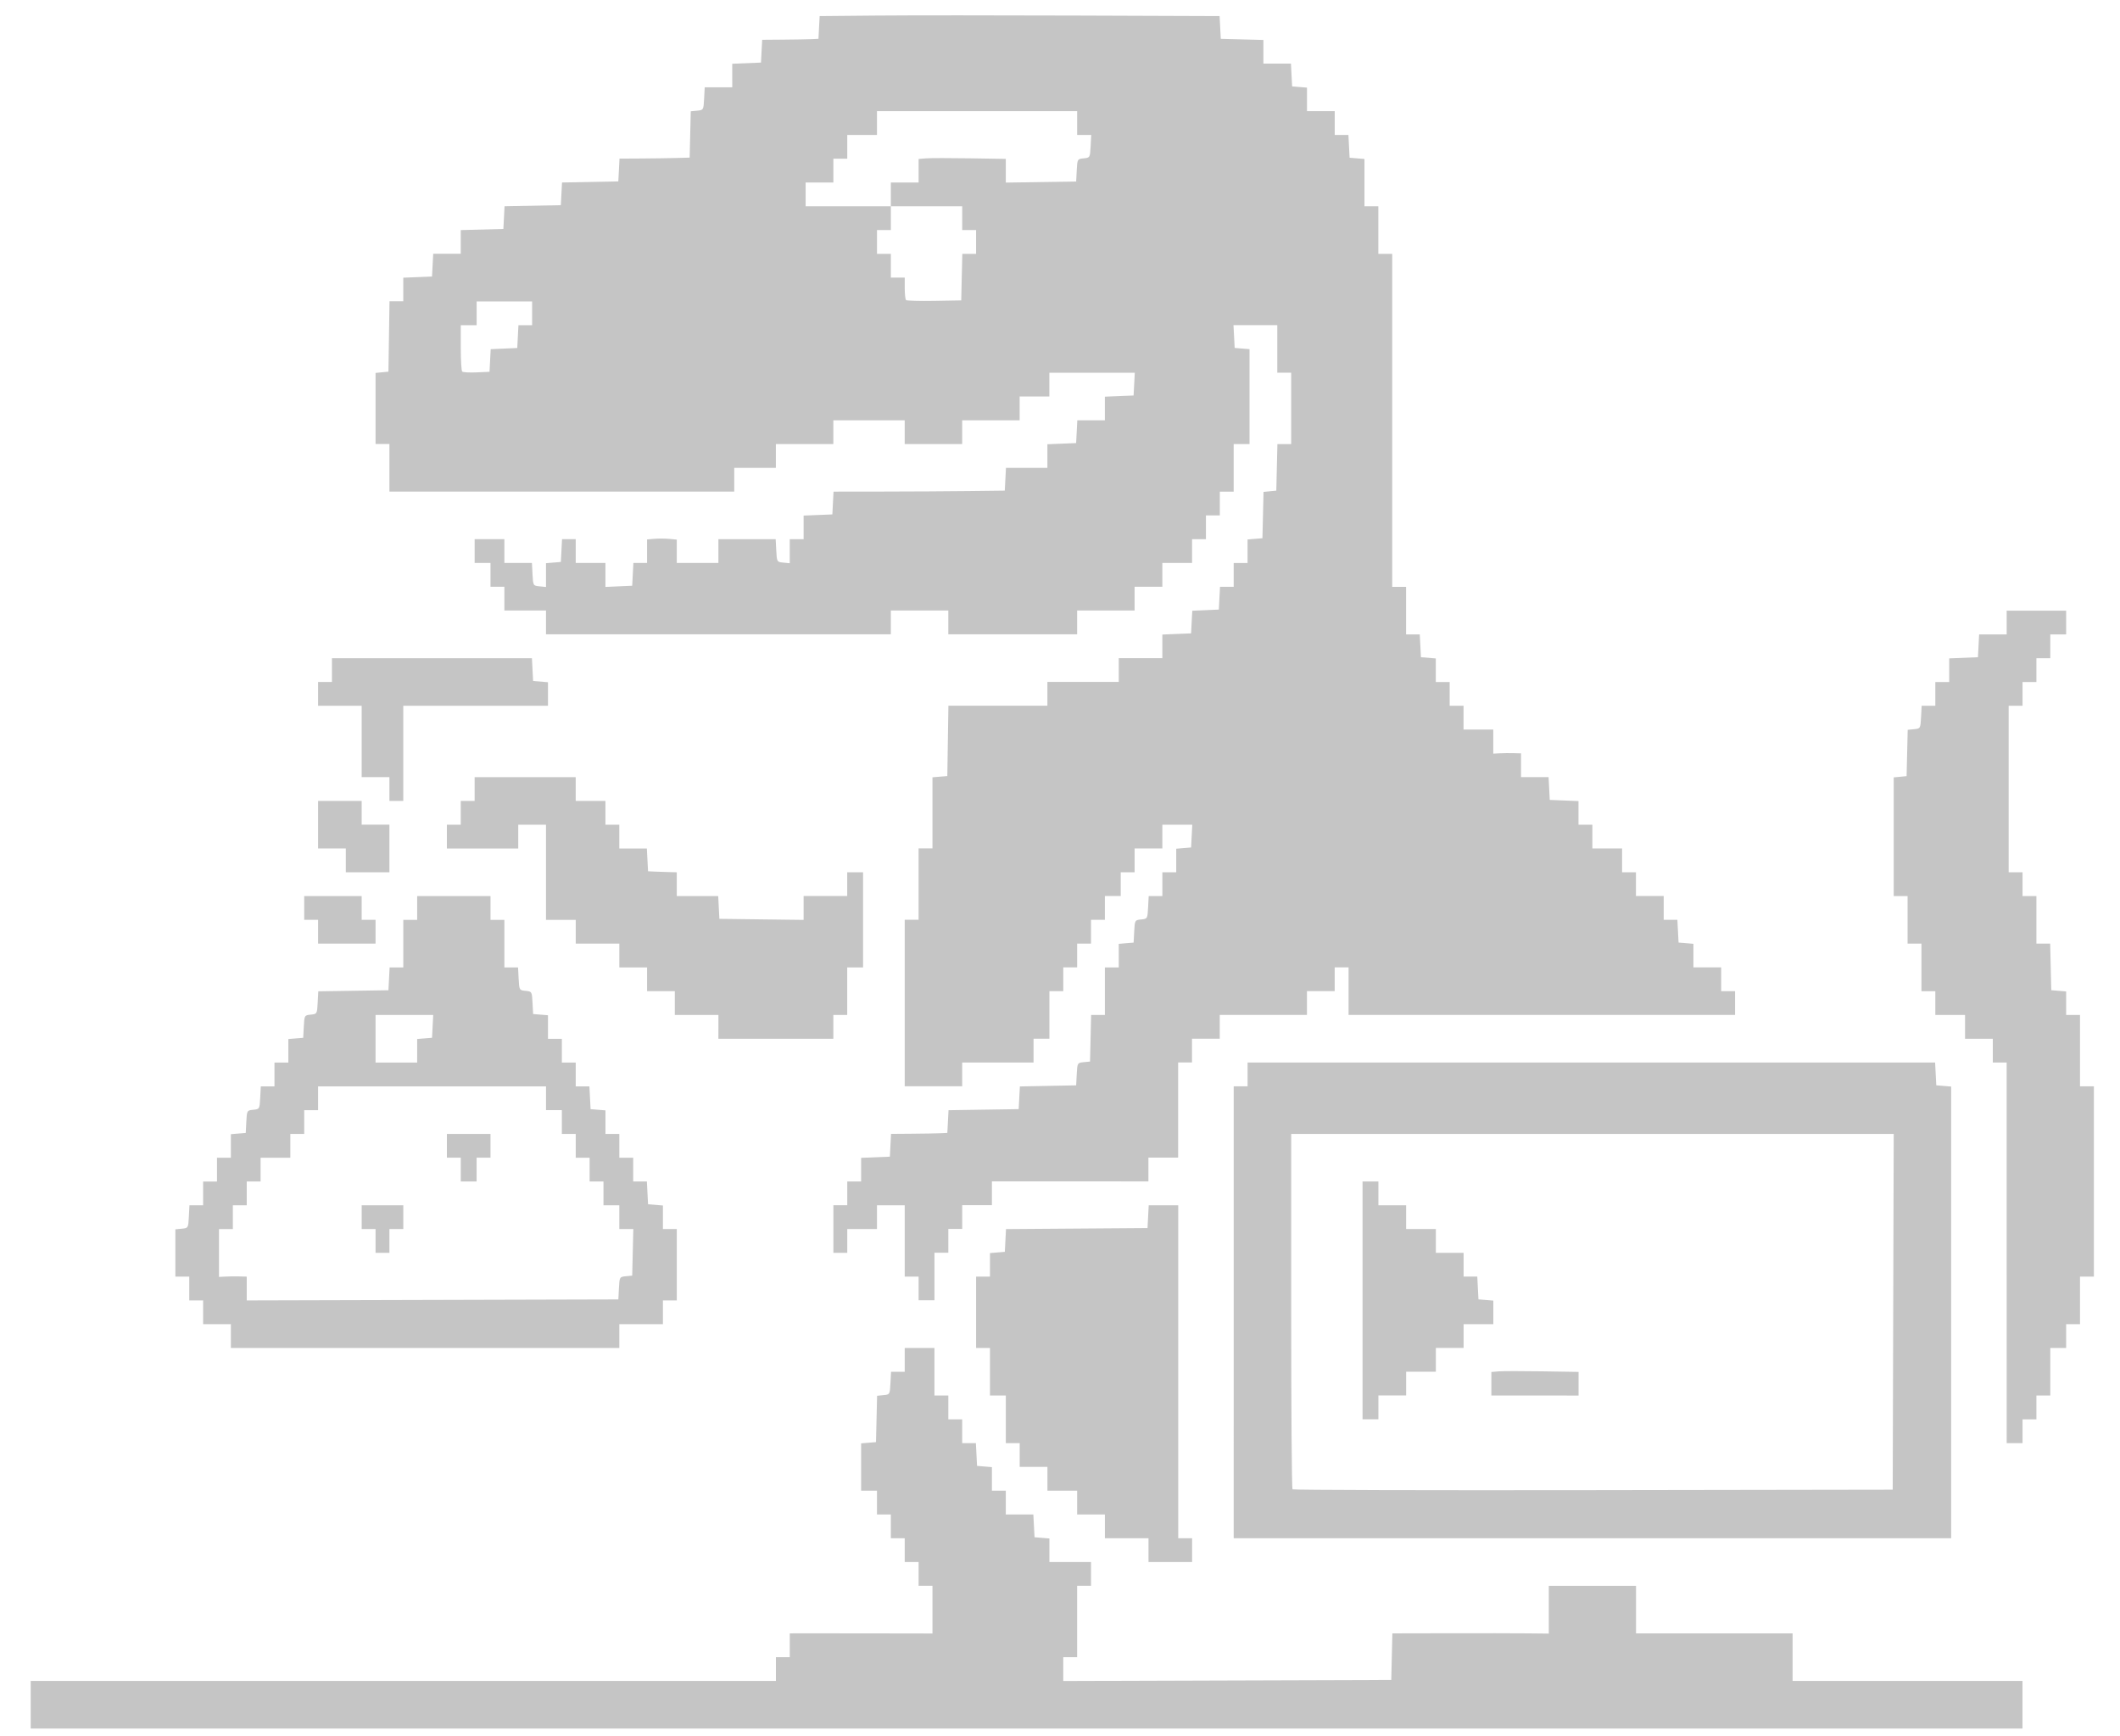 <?xml version="1.0" encoding="UTF-8" standalone="no"?>
<!-- Created with Inkscape (http://www.inkscape.org/) -->

<svg
   width="283.018mm"
   height="231.682mm"
   viewBox="0 0 283.018 231.682"
   version="1.1"
   id="svg1"
   xml:space="preserve"
   inkscape:version="1.4 (e7c3feb1, 2024-10-09)"
   sodipodi:docname="rex.svg"
   xmlns:inkscape="http://www.inkscape.org/namespaces/inkscape"
   xmlns:sodipodi="http://sodipodi.sourceforge.net/DTD/sodipodi-0.dtd"
   xmlns="http://www.w3.org/2000/svg"
   xmlns:svg="http://www.w3.org/2000/svg"><sodipodi:namedview
     id="namedview1"
     pagecolor="#ffffff"
     bordercolor="#999999"
     borderopacity="1"
     inkscape:showpageshadow="2"
     inkscape:pageopacity="0"
     inkscape:pagecheckerboard="0"
     inkscape:deskcolor="#d1d1d1"
     inkscape:document-units="mm"
     inkscape:zoom="0.77308273"
     inkscape:cx="498.65297"
     inkscape:cy="369.94747"
     inkscape:window-width="2560"
     inkscape:window-height="1387"
     inkscape:window-x="0"
     inkscape:window-y="25"
     inkscape:window-maximized="1"
     inkscape:current-layer="layer1" /><defs
     id="defs1" /><g
     inkscape:label="Layer 1"
     inkscape:groupmode="layer"
     id="layer1"
     transform="translate(35.437,-14.057)"><path
       style="fill:#c5c5c5;fill-opacity:1"
       d="m -31.339,241.618 v -3.175 l 3.903,-0.002 c 2.146,-0.001 24.53,-0.001 49.742,-2.6e-4 l 45.839,0.002 v -1.587 -1.587 h 0.926 0.926 v -1.588 -1.587 l 0.992,-0.007 c 0.546,-0.004 4.832,-7.6e-4 9.525,0.007 l 8.533,0.014 v -3.182 -3.182 h -0.926 -0.926 v -1.587 -1.587 h -0.926 -0.926 v -1.587 -1.587 h -0.926 -0.926 v -1.587 -1.587 h -0.926 -0.926 v -1.587 -1.587 h -1.058 -1.058 v -3.159 -3.159 l 0.992,-0.082 0.992,-0.082 0.074,-3.093 0.074,-3.093 0.852,-0.082 c 0.84,-0.081 0.853,-0.103 0.931,-1.604 l 0.079,-1.521 h 0.913 0.913 v -1.588 -1.587 h 1.984 1.984 v 3.175 3.175 h 0.926 0.926 v 1.587 1.587 h 0.926 0.926 v 1.587 1.587 h 0.913 0.913 l 0.079,1.521 0.079,1.521 0.992,0.082 0.992,0.082 v 1.572 1.572 h 0.926 0.926 v 1.587 1.587 h 1.839 1.839 l 0.079,1.521 0.079,1.521 0.992,0.082 0.992,0.082 v 1.572 1.572 h 2.778 2.778 v 1.587 1.587 h -0.926 -0.926 v 4.763 4.763 h -0.926 -0.926 v 1.591 1.591 l 21.894,-0.07 21.894,-0.07 0.074,-3.109 0.074,-3.109 7.598,-0.015 c 4.179,-0.009 8.878,-0.002 10.443,0.014 l 2.844,0.03 v -3.189 -3.189 h 5.821 5.821 v 3.175 3.175 h 10.451 10.451 v 3.175 3.175 h 15.346 15.346 v 3.175 3.175 H 101.614 -31.339 Z M 117.886,220.981 v -1.587 h -2.91 -2.91 v -1.587 -1.587 h -1.852 -1.852 v -1.587 -1.587 h -1.984 -1.984 v -1.587 -1.587 h -1.852 -1.852 v -1.587 -1.587 h -0.926 -0.926 v -3.175 -3.175 h -1.058 -1.058 v -3.175 -3.175 h -0.926 -0.926 v -4.763 -4.763 h 0.926 0.926 v -1.572 -1.572 l 0.992,-0.082 0.992,-0.082 0.079,-1.518 0.079,-1.518 9.446,-0.07 9.446,-0.07 0.079,-1.521 0.079,-1.521 h 1.971 1.971 v 22.225 22.225 h 0.926 0.926 v 1.587 1.587 h -2.91 -2.91 z m 11.377,-31.75 v -30.163 h 0.926 0.926 v -1.587 -1.587 l 7.673,-0.003 c 4.22,-0.002 12.019,-0.003 17.33,-0.003 5.312,0 22.51,0.002 38.219,0.003 l 28.562,0.003 0.079,1.521 0.079,1.521 0.992,0.082 0.992,0.082 v 30.147 30.147 h -47.89 -47.89 z m 88.042,-0.066 0.068,-23.746 h -40.218 -40.218 v 23.636 c 0,13 0.078,23.714 0.173,23.809 0.095,0.095 18.163,0.145 40.151,0.11 l 39.978,-0.063 z m -70.844,-1.521 v -15.875 h 1.058 1.058 v 1.587 1.587 h 1.852 1.852 v 1.587 1.587 h 1.984 1.984 v 1.587 1.587 h 1.852 1.852 v 1.587 1.587 h 0.913 0.913 l 0.079,1.521 0.079,1.521 0.992,0.082 0.992,0.082 v 1.572 1.572 h -1.984 -1.984 v 1.587 1.587 h -1.852 -1.852 v 1.587 1.587 h -1.984 -1.984 v 1.587 1.587 h -1.852 -1.852 v 1.587 1.587 h -1.058 -1.058 z m 26.723,12.7 h -4.763 -4.763 v -1.572 -1.572 l 0.992,-0.082 c 0.546,-0.045 3.165,-0.047 5.821,-0.005 l 4.829,0.077 v 3.164 z m 59.267,-19.05 v -25.4 h -0.926 -0.926 v -1.587 -1.587 h -1.852 -1.852 v -1.587 -1.587 h -1.984 -1.984 v -1.587 -1.587 h -0.926 -0.926 v -3.175 -3.175 h -0.926 -0.926 v -3.175 -3.175 h -0.926 -0.926 v -7.921 -7.921 l 0.86,-0.083 0.86,-0.083 0.074,-3.093 0.074,-3.093 0.852,-0.082 c 0.84,-0.081 0.853,-0.103 0.931,-1.604 l 0.079,-1.521 h 0.913 0.913 v -1.588 -1.587 h 0.926 0.926 v -1.576 -1.576 l 1.918,-0.078 1.918,-0.078 0.079,-1.521 0.079,-1.521 h 1.839 1.839 v -1.587 -1.587 h 3.969 3.969 v 1.587 1.587 h -1.058 -1.058 v 1.587 1.587 h -0.926 -0.926 v 1.587 1.587 h -0.926 -0.926 v 1.587 1.587 h -0.926 -0.926 v 11.113 11.113 h 0.926 0.926 v 1.587 1.587 h 0.926 0.926 v 3.175 3.175 h 0.918 0.918 l 0.074,3.109 0.074,3.109 0.992,0.082 0.992,0.082 v 1.572 1.572 h 0.926 0.926 v 4.763 4.763 h 0.926 0.926 v 12.7 12.7 h -0.926 -0.926 v 3.175 3.175 h -0.926 -0.926 v 1.587 1.587 h -1.058 -1.058 v 3.175 3.175 h -0.926 -0.926 v 1.587 1.587 h -0.926 -0.926 v 1.587 1.587 h -1.058 -1.058 z m -237.067,11.113 v -1.587 h -1.852 -1.852 v -1.587 -1.587 h -0.926 -0.926 v -1.587 -1.587 h -0.926 -0.926 v -3.158 -3.158 l 0.86,-0.083 c 0.85,-0.082 0.861,-0.1 0.939,-1.604 l 0.079,-1.521 h 0.913 0.913 v -1.587 -1.587 h 0.926 0.926 v -1.588 -1.587 h 0.926 0.926 v -1.572 -1.572 l 0.992,-0.082 0.992,-0.082 0.079,-1.506 c 0.078,-1.481 0.092,-1.507 0.926,-1.587 0.835,-0.081 0.848,-0.104 0.927,-1.603 l 0.079,-1.521 h 0.913 0.913 v -1.588 -1.587 h 0.926 0.926 v -1.572 -1.572 l 0.992,-0.082 0.992,-0.082 0.079,-1.506 c 0.078,-1.481 0.092,-1.507 0.926,-1.587 0.834,-0.081 0.848,-0.105 0.926,-1.597 l 0.079,-1.515 4.683,-0.072 4.683,-0.072 0.079,-1.521 0.079,-1.521 h 0.913 0.913 v -3.175 -3.175 h 0.926 0.926 v -1.587 -1.587 h 4.895 4.895 v 1.587 1.587 h 0.926 0.926 v 3.175 3.175 h 0.913 0.913 l 0.079,1.521 c 0.078,1.499 0.092,1.523 0.927,1.603 0.834,0.081 0.848,0.106 0.926,1.587 l 0.079,1.506 0.992,0.082 0.992,0.082 v 1.572 1.572 h 0.926 0.926 v 1.587 1.587 h 0.926 0.926 v 1.587 1.587 h 0.913 0.913 l 0.079,1.521 0.079,1.521 0.992,0.082 0.992,0.082 v 1.572 1.572 h 0.926 0.926 v 1.587 1.587 h 0.926 0.926 v 1.587 1.587 h 0.913 0.913 l 0.079,1.521 0.079,1.521 0.992,0.082 0.992,0.082 v 1.572 1.572 h 0.926 0.926 v 4.763 4.763 h -0.926 -0.926 v 1.587 1.587 h -2.91 -2.91 v 1.587 1.587 H 21.313 -4.616 Z m 51.805,-6.4 c 0.078,-1.481 0.092,-1.507 0.926,-1.587 l 0.847,-0.082 0.074,-3.109 0.074,-3.109 h -0.934 -0.934 v -1.587 -1.587 h -1.058 -1.058 v -1.587 -1.587 h -0.926 -0.926 v -1.587 -1.587 h -0.926 -0.926 v -1.587 -1.587 h -0.926 -0.926 v -1.587 -1.587 h -1.058 -1.058 v -1.587 -1.587 H 22.239 7.025 v 1.587 1.587 h -0.926 -0.926 v 1.587 1.587 h -0.926 -0.926 v 1.587 1.587 h -1.984 -1.984 v 1.587 1.587 h -0.926 -0.926 v 1.587 1.587 h -0.926 -0.926 v 1.587 1.587 h -0.926 -0.926 v 3.195 3.195 l 0.86,-0.047 c 0.473,-0.026 1.306,-0.035 1.852,-0.02 l 0.992,0.027 v 1.589 1.589 l 24.805,-0.068 24.805,-0.068 z m -32.49,-6.3 v -1.587 h -0.926 -0.926 v -1.587 -1.587 h 2.778 2.778 v 1.587 1.587 h -0.926 -0.926 v 1.587 1.587 H 15.624 14.698 Z m 11.377,-9.525 v -1.587 H 25.149 24.223 v -1.587 -1.587 h 2.91 2.91 v 1.587 1.587 H 29.118 28.192 v 1.587 1.587 h -1.058 -1.058 z m -5.821,-15.859 v -1.572 l 0.992,-0.082 0.992,-0.082 0.079,-1.521 0.079,-1.521 h -3.85 -3.85 v 3.175 3.175 h 2.778 2.778 z m 66.94,31.734 v -1.587 h -0.926 -0.926 v -4.763 -4.763 h -1.852 -1.852 v 1.587 1.587 h -1.984 -1.984 v 1.587 1.587 h -0.926 -0.926 v -3.175 -3.175 h 0.926 0.926 v -1.587 -1.587 h 0.926 0.926 v -1.576 -1.576 l 1.918,-0.078 1.918,-0.078 0.079,-1.521 0.079,-1.521 2.831,-0.023 c 1.557,-0.013 3.248,-0.042 3.757,-0.066 l 0.926,-0.043 0.079,-1.515 0.079,-1.515 4.683,-0.072 4.683,-0.072 0.079,-1.514 0.079,-1.514 3.757,-0.073 3.757,-0.073 0.079,-1.506 c 0.078,-1.481 0.092,-1.507 0.926,-1.587 l 0.847,-0.082 0.074,-3.109 0.074,-3.109 h 0.918 0.918 v -3.175 -3.175 h 0.926 0.926 v -1.572 -1.572 l 0.992,-0.082 0.992,-0.082 0.079,-1.506 c 0.078,-1.481 0.092,-1.507 0.926,-1.587 0.835,-0.081 0.848,-0.104 0.927,-1.603 l 0.079,-1.521 h 0.913 0.913 v -1.588 -1.587 h 0.926 0.926 v -1.572 -1.572 l 0.992,-0.082 0.992,-0.082 0.079,-1.521 0.079,-1.521 h -1.998 -1.998 v 1.587 1.587 h -1.852 -1.852 v 1.587 1.587 h -0.926 -0.926 v 1.587 1.587 h -1.058 -1.058 v 1.587 1.587 h -0.926 -0.926 v 1.587 1.587 h -0.926 -0.926 v 1.587 1.587 h -0.926 -0.926 v 1.587 1.587 h -0.926 -0.926 v 3.175 3.175 h -1.058 -1.058 v 1.587 1.587 h -4.763 -4.763 v 1.587 1.587 h -3.837 -3.836 v -11.113 -11.113 h 0.926 0.926 v -4.763 -4.763 h 0.926 0.926 v -4.747 -4.747 l 0.992,-0.082 0.992,-0.082 0.072,-4.696 0.072,-4.696 h 6.608 6.608 v -1.588 -1.587 h 4.763 4.763 v -1.587 -1.587 h 2.91 2.91 v -1.576 -1.576 l 1.918,-0.078 1.918,-0.078 0.079,-1.51 0.079,-1.51 1.773,-0.078 1.773,-0.078 0.079,-1.521 0.079,-1.521 h 0.913 0.913 v -1.587 -1.587 h 0.926 0.926 v -1.572 -1.572 l 0.992,-0.082 0.992,-0.082 0.074,-3.093 0.074,-3.093 0.852,-0.082 0.852,-0.082 0.074,-3.109 0.074,-3.109 h 0.918 0.918 v -4.763 -4.763 h -0.926 -0.926 v -3.175 -3.175 h -2.924 -2.924 l 0.079,1.521 0.079,1.521 0.992,0.082 0.992,0.082 v 6.334 6.334 h -1.058 -1.058 v 3.175 3.175 h -0.926 -0.926 v 1.587 1.587 h -0.926 -0.926 v 1.587 1.587 h -0.926 -0.926 v 1.587 1.587 h -1.984 -1.984 v 1.587 1.587 h -1.852 -1.852 v 1.587 1.587 h -3.836 -3.836 v 1.587 1.587 h -8.599 -8.599 v -1.587 -1.587 h -3.836 -3.836 v 1.587 1.587 H 60.471 37.452 v -1.587 -1.587 H 34.674 31.896 v -1.587 -1.587 h -0.926 -0.926 v -1.587 -1.587 h -1.058 -1.058 v -1.587 -1.587 h 1.984 1.984 v 1.587 1.587 h 1.839 1.839 l 0.079,1.521 c 0.078,1.504 0.089,1.522 0.939,1.604 l 0.86,0.083 v -1.588 -1.588 l 0.992,-0.082 0.992,-0.082 0.079,-1.521 0.079,-1.521 h 0.913 0.913 v 1.587 1.587 h 1.984 1.984 v 1.6 1.6 l 1.786,-0.078 1.786,-0.078 0.079,-1.521 0.079,-1.521 h 0.913 0.913 v -1.572 -1.572 l 0.992,-0.082 c 0.546,-0.045 1.439,-0.04 1.984,0.012 l 0.992,0.094 v 1.56 1.56 h 2.778 2.778 v -1.587 -1.587 h 3.823 3.823 l 0.079,1.521 c 0.079,1.504 0.089,1.522 0.939,1.604 l 0.86,0.083 v -1.604 -1.604 h 0.926 0.926 v -1.576 -1.576 l 1.918,-0.078 1.918,-0.078 0.079,-1.521 0.079,-1.521 6.668,-0.008 c 3.667,-0.005 8.811,-0.034 11.43,-0.066 l 4.763,-0.058 0.079,-1.521 0.079,-1.521 h 2.765 2.765 v -1.576 -1.576 l 1.918,-0.078 1.918,-0.078 0.079,-1.521 0.079,-1.521 h 1.839 1.839 v -1.576 -1.576 l 1.918,-0.078 1.918,-0.078 0.079,-1.521 0.079,-1.521 h -5.702 -5.702 v 1.587 1.587 h -1.984 -1.984 v 1.587 1.587 h -3.836 -3.836 v 1.587 1.587 h -3.836 -3.836 v -1.587 -1.587 h -4.763 -4.763 v 1.587 1.587 h -3.836 -3.836 v 1.587 1.587 h -2.778 -2.778 v 1.587 1.587 H 39.569 16.55 v -3.175 -3.175 H 15.624 14.698 v -4.746 -4.746 l 0.86,-0.083 0.86,-0.083 0.072,-4.696 0.072,-4.696 h 0.92 0.92 v -1.576 -1.576 l 1.918,-0.078 1.918,-0.078 0.079,-1.521 0.079,-1.521 h 1.839 1.839 v -1.579 -1.579 l 2.844,-0.075 2.844,-0.075 0.079,-1.514 0.079,-1.514 3.757,-0.073 3.757,-0.073 0.079,-1.514 0.079,-1.514 3.757,-0.073 3.757,-0.073 0.079,-1.521 0.079,-1.521 2.831,-0.016 c 1.557,-0.009 3.665,-0.039 4.683,-0.066 l 1.852,-0.05 0.074,-3.093 0.074,-3.093 0.852,-0.082 c 0.84,-0.081 0.853,-0.103 0.931,-1.604 l 0.079,-1.521 h 1.839 1.839 V 24.142 22.567 l 1.918,-0.078 1.918,-0.078 0.079,-1.521 0.079,-1.521 2.831,-0.023 c 1.557,-0.013 3.248,-0.042 3.757,-0.066 l 0.926,-0.043 0.079,-1.517 0.079,-1.517 7.594,-0.07 c 4.177,-0.039 16.19,-0.039 26.697,-6.2e-4 l 19.103,0.07 0.079,1.518 0.079,1.518 2.844,0.075 2.844,0.075 v 1.579 1.579 h 1.839 1.839 l 0.079,1.521 0.079,1.521 0.992,0.082 0.992,0.082 v 1.572 1.572 h 1.852 1.852 v 1.587 1.587 h 0.913 0.913 l 0.079,1.521 0.079,1.521 0.992,0.082 0.992,0.082 v 3.159 3.159 h 0.926 0.926 v 3.175 3.175 h 0.926 0.926 v 22.225 22.225 h 0.926 0.926 v 3.175 3.175 h 0.913 0.913 l 0.079,1.521 0.079,1.521 0.992,0.082 0.992,0.082 v 1.572 1.572 h 0.926 0.926 v 1.587 1.587 h 0.926 0.926 v 1.587 1.587 h 1.984 1.984 v 1.608 1.608 l 0.86,-0.047 c 0.473,-0.026 1.306,-0.035 1.852,-0.02 l 0.992,0.027 v 1.587 1.587 h 1.839 1.839 l 0.079,1.521 0.079,1.521 1.918,0.078 1.918,0.078 v 1.576 1.576 h 0.926 0.926 v 1.587 1.587 h 1.984 1.984 v 1.587 1.587 h 0.926 0.926 v 1.587 1.587 h 1.852 1.852 v 1.587 1.587 h 0.913 0.913 l 0.079,1.521 0.079,1.521 0.992,0.082 0.992,0.082 v 1.572 1.572 h 1.852 1.852 v 1.587 1.587 h 0.926 0.926 v 1.587 1.587 h -25.797 -25.797 v -3.175 -3.175 h -0.926 -0.926 v 1.587 1.587 h -1.852 -1.852 v 1.587 1.587 h -5.821 -5.821 v 1.587 1.587 h -1.852 -1.852 v 1.587 1.587 h -0.926 -0.926 v 6.35 6.35 h -1.984 -1.984 v 1.587 1.587 H 107.435 96.984 v 1.587 1.587 h -1.984 -1.984 v 1.587 1.587 h -0.926 -0.926 v 1.587 1.587 h -0.926 -0.926 v 3.175 3.175 h -1.059 -1.058 z M 29.991,62.177 l 0.079,-1.51 1.773,-0.078 1.773,-0.078 0.079,-1.521 0.079,-1.521 h 0.913 0.913 v -1.587 -1.587 h -3.704 -3.704 v 1.587 1.587 h -1.058 -1.058 v 2.999 c 0,1.649 0.084,3.083 0.187,3.186 0.103,0.103 0.966,0.153 1.918,0.11 l 1.731,-0.077 z m 62.966,-11.124 0.075,-3.109 h 0.918 0.918 v -1.587 -1.587 h -0.926 -0.926 v -1.587 -1.587 h -4.762 -4.763 v -1.587 -1.587 h 1.852 1.852 v -1.572 -1.572 l 0.992,-0.082 c 0.546,-0.045 3.165,-0.047 5.821,-0.005 l 4.829,0.077 v 1.582 1.582 l 4.696,-0.072 4.696,-0.072 0.079,-1.506 c 0.078,-1.481 0.092,-1.507 0.926,-1.587 0.835,-0.081 0.848,-0.104 0.927,-1.603 l 0.079,-1.521 h -0.939 -0.939 v -1.587 -1.587 H 94.999 81.638 v 1.587 1.587 h -1.984 -1.984 v 1.587 1.587 h -0.926 -0.926 v 1.587 1.587 h -1.852 -1.852 v 1.587 1.587 h 5.689 5.689 v 1.587 1.587 h -0.926 -0.926 v 1.587 1.587 h 0.926 0.926 v 1.587 1.587 h 0.926 0.926 v 1.411 c 0,0.776 0.079,1.49 0.175,1.586 0.096,0.096 1.793,0.146 3.77,0.11 l 3.596,-0.064 z M 60.471,151.131 v -1.587 h -2.91 -2.91 v -1.587 -1.587 h -1.852 -1.852 v -1.587 -1.587 h -1.852 -1.852 v -1.587 -1.587 h -2.91 -2.91 v -1.587 -1.587 H 39.437 37.452 v -6.35 -6.35 h -1.852 -1.852 v 1.587 1.587 h -4.763 -4.763 v -1.587 -1.587 h 0.926 0.926 v -1.587 -1.587 h 0.926 0.926 v -1.587 -1.587 h 6.747 6.747 v 1.587 1.587 h 1.984 1.984 v 1.587 1.587 h 0.926 0.926 v 1.587 1.587 h 1.839 1.839 l 0.079,1.521 0.079,1.521 0.926,0.043 c 0.509,0.024 1.373,0.054 1.918,0.066 l 0.992,0.023 v 1.587 1.587 h 2.765 2.765 l 0.079,1.521 0.079,1.521 5.622,0.071 5.622,0.071 v -1.593 -1.593 h 2.91 2.91 v -1.587 -1.587 h 1.058 1.058 v 6.35 6.35 h -1.058 -1.058 v 3.175 3.175 h -0.926 -0.926 v 1.587 1.587 h -7.673 -7.673 z m -53.446,-12.7 v -1.587 h -0.926 -0.926 v -1.587 -1.587 h 3.836 3.836 v 1.587 1.587 h 0.926 0.926 v 1.587 1.587 H 10.862 7.025 Z m 3.704,-9.525 v -1.587 H 8.877 7.025 v -3.175 -3.175 h 2.91 2.91 v 1.587 1.587 h 1.852 1.852 v 3.175 3.175 h -2.91 -2.91 z m 5.821,-9.525 v -1.587 h -1.852 -1.852 v -4.763 -4.763 H 9.936 7.025 v -1.587 -1.587 h 0.926 0.926 v -1.587 -1.587 H 22.226 35.574 l 0.079,1.521 0.079,1.521 0.992,0.082 0.992,0.082 v 1.572 1.572 h -9.657 -9.657 v 6.35 6.35 h -0.926 -0.926 z"
       id="path1"
       sodipodi:nodetypes="ccccccccccccccccccccccccccccccccccccccccsccccccccccccccccccccccccccccccccccccccccccccccccccccccccccccccccccccccccccccccccccccccccccccccccccccccccccccccccccccccccccccccccccccccscccccccccccccccssscccccccccccccccccccccccccccccccccccccccccccccccccccccccccccccccccccccccccccccccccccccccsscccccccccccccccccccccccccccccccccccccccccccccccccccccccccccccccccccccccccccccccccccccccccccccccccccscccccccccccccccscscccccccccccssscccccccccccccccccccccccscsccccccccccccccccccccccccccccccccccccccccccccccccccccsccccccccccccccccccccccccccccccccccccccccccccccccccccccccsccccccsccccccccccccccccccccccccccccccccccccccccccccccccccccccccccccccccccccccccccccccccccccccccsccccccccccccccscccccccccccccccccccccccccccccccccccccccccccccccccccccccccccccccccccccccccccccccccccccccccccccccccccccccccccccccccccccccccccccccccccccccccccccccccccccccccccccccccccccccccccccccccccccsscccccccccccccccccccccccccccccccccccsccccccccccccccccccccccccccccccccccccccccccccccccccccccccccccccccccccccccccccccccccccccccccccccccsscccsccccccccccsscccsscccccccccccccccccccccccccccccccccccccccccccccccccccccccccccscccccccccccccccccccccccccccccccccccccccccccccccccccccccccccccccccccccccccccccccccccccccccccccccccccccccccccsssccccccccccccccccccccscccccccsccccccccccccccccccccccccccccccccccccscsccccccccccccccccccccccccccccccccccccccccccccccccccccccccccccccccccccccccccccccccccccccccccccccccccccccccccccccccccccccccccccccccccccccccccccccccccccccc" /></g></svg>
